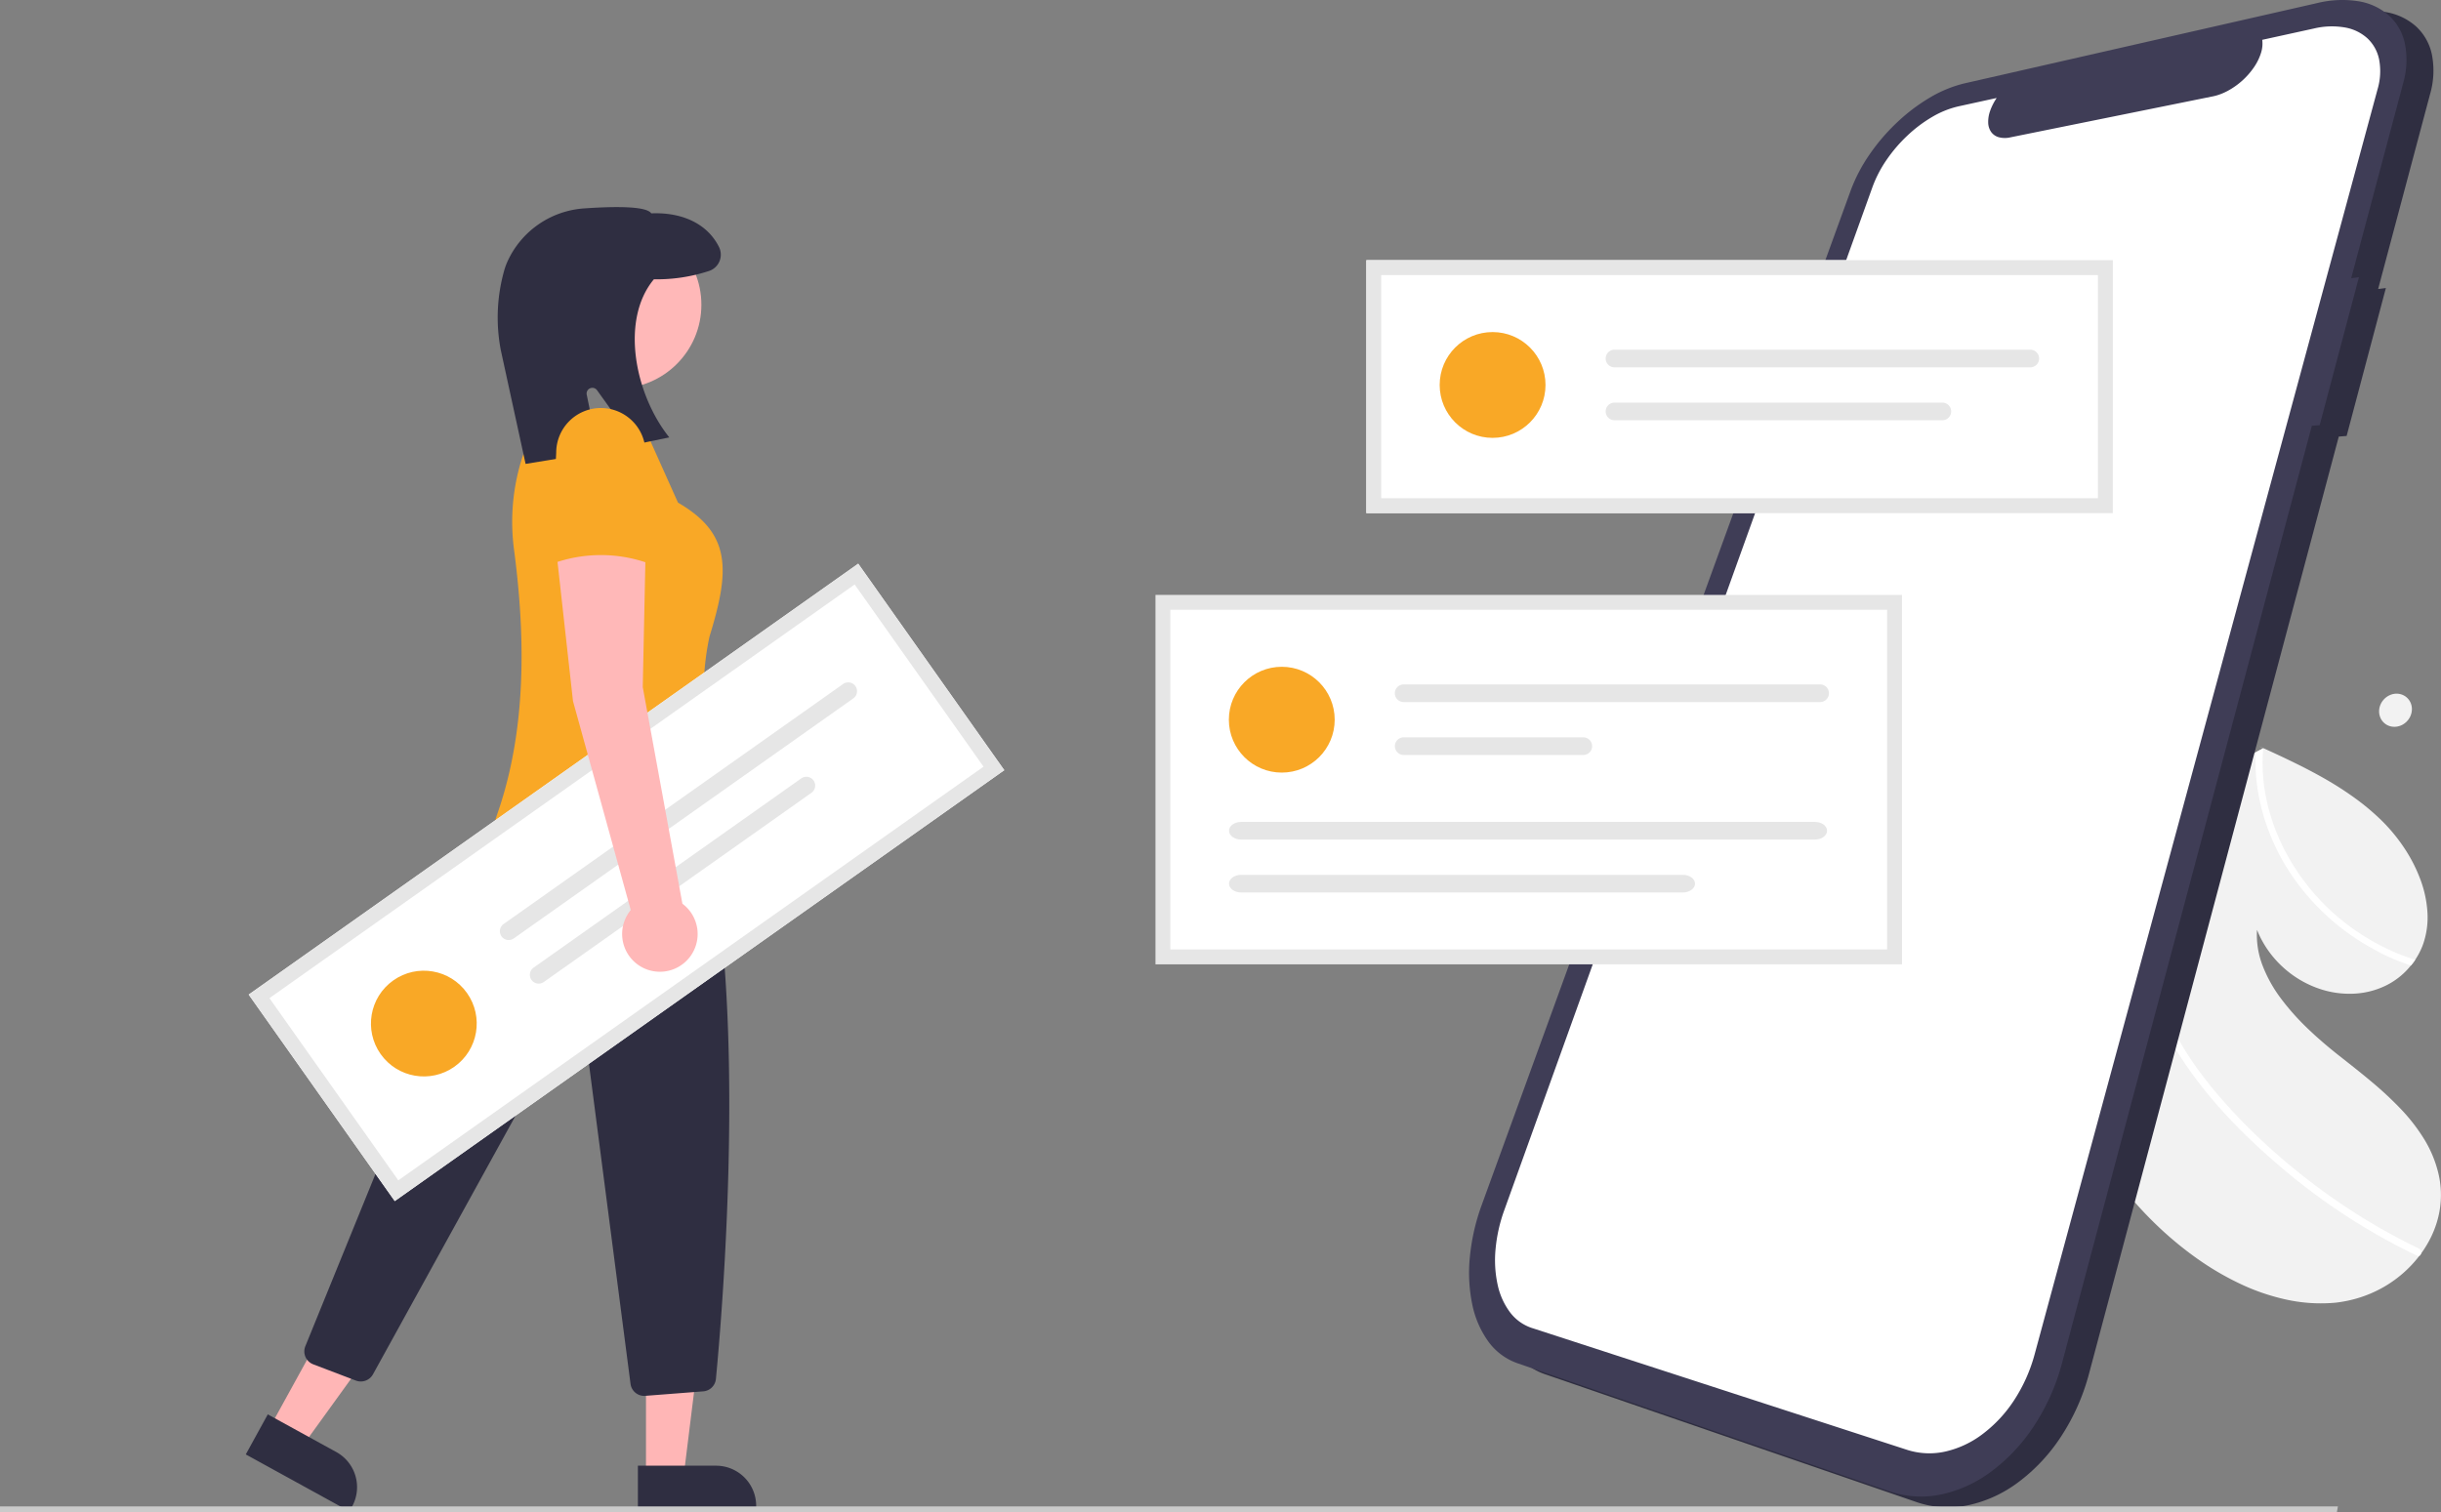 <svg id="undraw_Push_notifications_re_t84m" xmlns="http://www.w3.org/2000/svg" width="217.675" height="134.895" viewBox="0 0 217.675 134.895">
  <rect x="0" y="0" width="217.675" height="134.895" fill="#808080" stroke="none"/>
  <path id="Path_3" data-name="Path 3" d="M932.22,485.525l-.144-.185-.143-.186-.141-.187-.14-.188q-.117-2.711,0-5.375.111-2.645.448-5.226.333-2.562.882-5.044.545-2.464,1.3-4.834.086-.273.175-.544t.181-.539q.092-.269.187-.535t.193-.531q.726-1.98,1.6-3.862t1.871-3.636q1-1.754,2.126-3.4t2.366-3.153l.131-.159.131-.158.132-.157.132-.156.1-.112.1-.112.1-.111.1-.109.079-.043.078-.043.078-.043.078-.043,0,0,0,0,.005,0,0,0,.031-.017.031-.017.03-.017.03-.017.136-.073.135-.072.135-.071.134-.072-.1-.051-.257-.128h0l.066.03.065.03.065.031.065.031.025.011.025.011.025.011.025.012.022.009.022.009.022.009.022.009c.936.429,1.874.864,2.8,1.321s1.838.932,2.725,1.445a29.161,29.161,0,0,1,2.569,1.661A21.1,21.1,0,0,1,955.4,452.9a15.347,15.347,0,0,1,2.055,2.481A13.634,13.634,0,0,1,958.9,458.2a10.1,10.1,0,0,1,.63,2.948,7.258,7.258,0,0,1-.4,2.859q-.066.179-.142.353t-.162.343q-.086.169-.182.332t-.2.32q-.044.066-.09.13l-.093.127-.1.126-.1.124a6.539,6.539,0,0,1-2.279,1.82,7.288,7.288,0,0,1-2.848.706,8.356,8.356,0,0,1-3.057-.444,9.139,9.139,0,0,1-2.889-1.621,9.307,9.307,0,0,1-.84-.787,9.184,9.184,0,0,1-.729-.877,8.954,8.954,0,0,1-.609-.953,8.654,8.654,0,0,1-.479-1.015,7.588,7.588,0,0,0,.492,3.176,12.153,12.153,0,0,0,1.658,2.971,21.649,21.649,0,0,0,2.414,2.7c.885.849,1.825,1.644,2.753,2.376s1.889,1.481,2.82,2.263a31.617,31.617,0,0,1,2.65,2.458,16.106,16.106,0,0,1,2.139,2.759,10.446,10.446,0,0,1,1.284,3.179,8.274,8.274,0,0,1-.039,3.709,8.881,8.881,0,0,1-.607,1.719,9.7,9.7,0,0,1-.941,1.58l-.034.045-.034.045-.035.045-.035.045a10.747,10.747,0,0,1-3.267,2.837,10.963,10.963,0,0,1-2.011.878,11.324,11.324,0,0,1-2.2.473,14.318,14.318,0,0,1-4.245-.243,18.889,18.889,0,0,1-4.162-1.392,25.307,25.307,0,0,1-3.923-2.286,31.263,31.263,0,0,1-3.533-2.911q-.44-.42-.865-.855t-.833-.885q-.409-.45-.8-.913T932.22,485.525Z" transform="translate(-743.063 -379.75)" fill="#f2f2f2"/>
  <path id="Path_4" data-name="Path 4" d="M992.671,464.579a20.835,20.835,0,0,1-6.781-5.623,20.107,20.107,0,0,1-1.639-2.434,19.657,19.657,0,0,1-1.079-2.224,18.632,18.632,0,0,1-.768-2.286,17.546,17.546,0,0,1-.45-2.312,16.436,16.436,0,0,1-.126-2.3q0-.065,0-.129t0-.129q0-.065.005-.129l.006-.128-.11.088-.11.089-.109.09-.109.09-.07.058-.07.058-.07.059-.069.059.1-.112.1-.116.1-.111q.049-.055.1-.109l.079-.043.078-.043.077-.043.078-.043,0,0,0,0,.005,0,0,0,.031-.017.031-.017.03-.017.03-.017.136-.073.135-.072.135-.071.135-.072-.106-.052-.257-.128h0l.066.03.065.03.065.031.065.031.025.011.025.011.026.011.024.012,0,.041,0,.038,0,.038,0,.039a15.617,15.617,0,0,0,.2,3.88,17.469,17.469,0,0,0,1.149,3.833,19.132,19.132,0,0,0,2.036,3.608,20.185,20.185,0,0,0,2.85,3.2,20.532,20.532,0,0,0,3.475,2.508,19.983,19.983,0,0,0,1.893.955,19.371,19.371,0,0,0,1.968.739q-.044.066-.09.13l-.093.127-.1.126-.1.124q-.387-.128-.77-.273t-.762-.3q-.379-.16-.753-.336T992.671,464.579Z" transform="translate(-780.694 -379.748)" fill="#fff"/>
  <path id="Path_5" data-name="Path 5" d="M946.155,524.341q-.431-.643-.813-1.31t-.715-1.353q-.332-.686-.614-1.389t-.51-1.419q-.117-.379-.215-.762t-.179-.765q-.08-.384-.142-.769t-.1-.769q-.022-.179-.039-.359t-.031-.359q-.013-.18-.023-.359t-.015-.358q.086-.273.175-.544t.181-.54q.092-.269.187-.535t.193-.531q-.022.222-.037.444t-.024.447q-.009.224-.012.449t0,.451q0,.123,0,.246t.007.246q0,.123.011.246t.015.246a15.659,15.659,0,0,0,.432,2.732,18.3,18.3,0,0,0,.886,2.657,21.961,21.961,0,0,0,1.277,2.554,26.373,26.373,0,0,0,1.6,2.426q.932,1.261,1.971,2.455t2.156,2.323q1.119,1.128,2.3,2.186t2.408,2.043q1.253,1.011,2.557,1.946t2.65,1.787q1.346.852,2.732,1.622t2.8,1.451a.4.4,0,0,1,.116.086.414.414,0,0,1,.077.118.4.4,0,0,1,.033.135.367.367,0,0,1-.018.139.309.309,0,0,1-.02.056.3.3,0,0,1-.03.049.28.28,0,0,1-.039.042.264.264,0,0,1-.047.032.227.227,0,0,1-.056.017.245.245,0,0,1-.058,0,.253.253,0,0,1-.059-.011.266.266,0,0,1-.057-.024l-.35-.169-.349-.17-.348-.173-.347-.177q-1.445-.742-2.851-1.573t-2.771-1.749q-1.364-.918-2.678-1.918t-2.573-2.08c-.811-.693-1.611-1.409-2.392-2.15s-1.543-1.505-2.276-2.294-1.437-1.6-2.1-2.439S946.736,525.226,946.155,524.341Z" transform="translate(-751.542 -429.818)" fill="#fff"/>
  <path id="Path_1" data-name="Path 1" d="M781.587,198.086l-.69.09,4.626-17.364a7.5,7.5,0,0,0,.162-3.57,4.712,4.712,0,0,0-1.439-2.515,5.386,5.386,0,0,0-2.71-1.258,9.324,9.324,0,0,0-3.671.164h0l-31.442,7.16a11.1,11.1,0,0,0-3.115,1.281,16.331,16.331,0,0,0-2.916,2.211,17.825,17.825,0,0,0-2.442,2.847,14.515,14.515,0,0,0-1.686,3.222h0l-32.9,90.485a18.686,18.686,0,0,0-1.057,4.617,14.01,14.01,0,0,0,.2,4.2,8.618,8.618,0,0,0,1.42,3.334,5.417,5.417,0,0,0,2.606,1.965h0l33.221,11.437a8.65,8.65,0,0,0,4.585.273,11.484,11.484,0,0,0,4.493-2.069,15.913,15.913,0,0,0,3.793-4.065,19.167,19.167,0,0,0,2.49-5.6h0l22.272-83.59.7-.056Z" transform="translate(-568.827 -172.398)" fill="#2f2e41"/>
  <path id="Path_1-2" data-name="Path 1" d="M771.587,194.086l-.69.09,4.626-17.364a7.5,7.5,0,0,0,.162-3.57,4.712,4.712,0,0,0-1.439-2.515,5.387,5.387,0,0,0-2.71-1.258,9.323,9.323,0,0,0-3.671.164h0l-31.442,7.16a11.1,11.1,0,0,0-3.115,1.281,16.336,16.336,0,0,0-2.916,2.211,17.828,17.828,0,0,0-2.442,2.847,14.511,14.511,0,0,0-1.686,3.222h0l-32.9,90.485a18.685,18.685,0,0,0-1.057,4.617,14.006,14.006,0,0,0,.2,4.2,8.618,8.618,0,0,0,1.42,3.334,5.417,5.417,0,0,0,2.606,1.965h0l33.221,11.437a8.65,8.65,0,0,0,4.585.273,11.484,11.484,0,0,0,4.493-2.069,15.909,15.909,0,0,0,3.793-4.065,19.17,19.17,0,0,0,2.49-5.6h0l22.272-83.59.7-.056Z" transform="translate(-561.23 -169.359)" fill="#3f3d56"/>
  <path id="Path_2" data-name="Path 2" d="M774.9,179.328l-4.622,1.013a2.7,2.7,0,0,1-.117,1.188,4.807,4.807,0,0,1-.62,1.258,6.68,6.68,0,0,1-2.339,2.105q-.168.089-.335.165t-.334.137q-.166.062-.33.109t-.324.08l-18.071,3.659a2.144,2.144,0,0,1-1.018-.012,1.249,1.249,0,0,1-.673-.453,1.492,1.492,0,0,1-.275-.812,2.866,2.866,0,0,1,.173-1.093q.048-.142.11-.285t.134-.287q.072-.144.157-.287t.18-.285l-3.422.75a8.218,8.218,0,0,0-2.34.947,12.169,12.169,0,0,0-2.2,1.658,13.322,13.322,0,0,0-1.843,2.147,10.812,10.812,0,0,0-1.265,2.429L702.69,284.73a13.9,13.9,0,0,0-.78,3.48,10.339,10.339,0,0,0,.177,3.139,6.333,6.333,0,0,0,1.09,2.467,4.019,4.019,0,0,0,1.963,1.426h0l33.465,10.872a6.514,6.514,0,0,0,3.414.153,8.648,8.648,0,0,0,3.319-1.557,11.906,11.906,0,0,0,2.8-3,14.3,14.3,0,0,0,1.847-4.128h0l30.577-112.832a5.655,5.655,0,0,0,.139-2.655,3.543,3.543,0,0,0-1.047-1.891,3.992,3.992,0,0,0-2.005-.966A6.885,6.885,0,0,0,774.9,179.328Z" transform="translate(-568.544 -176.788)" fill="#fff"/>
  <path id="Path_5093" data-name="Path 5093" d="M720.667,288.485H654.1V265.926h66.571Z" transform="translate(-532.257 -242.717)" fill="#fff"/>
  <rect id="Rectangle_895" data-name="Rectangle 895" width="65.244" height="31.627" transform="translate(103.703 53.729)" fill="#fff"/>
  <circle id="Ellipse_127" data-name="Ellipse 127" cx="4.719" cy="4.719" r="4.719" transform="translate(109.583 59.478)" fill="#f9a826"/>
  <path id="Path_5094" data-name="Path 5094" d="M665.6,423.385a.787.787,0,1,0,0,1.573h37.081a.787.787,0,1,0,0-1.573Z" transform="translate(-540.401 -362.334)" fill="#e6e6e6"/>
  <path id="Path_5095" data-name="Path 5095" d="M665.6,443.022a.787.787,0,1,0,0,1.573h15.959a.787.787,0,1,0,0-1.573Z" transform="translate(-540.396 -377.251)" fill="#e6e6e6"/>
  <path id="Path_5096" data-name="Path 5096" d="M604.245,474.415c-.6,0-1.085.353-1.085.787s.487.787,1.085.787h51.16c.6,0,1.085-.353,1.085-.787s-.487-.787-1.085-.787Z" transform="translate(-493.563 -401.1)" fill="#e6e6e6"/>
  <path id="Path_5097" data-name="Path 5097" d="M604.245,494.052c-.6,0-1.085.353-1.085.787s.487.787,1.085.787h39.384c.6,0,1.085-.353,1.085-.787s-.487-.787-1.085-.787Z" transform="translate(-493.563 -416.017)" fill="#e6e6e6"/>
  <path id="Path_5098" data-name="Path 5098" d="M642.446,423.113H575.874V390.16h66.571ZM577.2,421.786h63.917v-30.3H577.2Z" transform="translate(-472.835 -337.094)" fill="#e6e6e6"/>
  <circle id="Ellipse_128" data-name="Ellipse 128" cx="4.719" cy="4.719" r="4.719" transform="translate(128.382 29.62)" fill="#f9a826"/>
  <path id="Path_5099" data-name="Path 5099" d="M743.824,299.151a.787.787,0,1,0,0,1.573H780.9a.787.787,0,0,0,0-1.573Z" transform="translate(-599.823 -267.958)" fill="#e6e6e6"/>
  <path id="Path_5100" data-name="Path 5100" d="M743.819,318.788a.787.787,0,1,0,0,1.573h29.178a.787.787,0,1,0,0-1.573Z" transform="translate(-599.818 -282.875)" fill="#e6e6e6"/>
  <path id="Path_5101" data-name="Path 5101" d="M720.667,288.485H654.1V265.926h66.571Zm-65.244-1.327H719.34V267.253H655.423Z" transform="translate(-532.257 -242.717)" fill="#e6e6e6"/>
  <path id="Path_5102" data-name="Path 5102" d="M239.683,507.073h3.356l1.6-12.944h-4.953Z" transform="translate(-182.078 -375.373)" fill="#ffb6b6"/>
  <path id="Path_5103" data-name="Path 5103" d="M0,0H10.547V4.075H3.578A3.578,3.578,0,0,1,0,.5Z" transform="translate(67.431 134.816) rotate(179.997)" fill="#2f2e41"/>
  <path id="Path_5104" data-name="Path 5104" d="M100.06,494.039,103,495.655l7.635-10.573L106.3,482.7Z" transform="translate(-76.012 -366.688)" fill="#ffb6b6"/>
  <path id="Path_5105" data-name="Path 5105" d="M0,0H10.547V4.075H3.578A3.578,3.578,0,0,1,0,.5Z" transform="translate(31.159 134.816) rotate(-151.199)" fill="#2f2e41"/>
  <path id="Path_5106" data-name="Path 5106" d="M290.37,494.9a1.232,1.232,0,0,1-1.22-1.073l-4.2-32.34a.684.684,0,0,0-1.278-.242l-17.491,31.733a1.239,1.239,0,0,1-1.517.557l-3.812-1.453a1.232,1.232,0,0,1-.7-1.615L272.269,460.7a.947.947,0,0,0,.062-.236c1.641-12.7,5.817-19.161,7.057-20.838a.954.954,0,0,0,.136-.868l-.171-.512a1.231,1.231,0,0,1,.237-1.2c4.47-5.092,12.262-2.313,12.34-2.285l.039.014.025.033c8.737,11.982,5.506,50.9,4.77,58.578a1.228,1.228,0,0,1-1.132,1.109l-5.166.4C290.434,494.9,290.4,494.9,290.37,494.9Z" transform="translate(-232.923 -370.385)" fill="#2f2e41"/>
  <circle id="Ellipse_129" data-name="Ellipse 129" cx="7.468" cy="7.468" r="7.468" transform="translate(47.61 19.717)" fill="#ffb8b8"/>
  <path id="Path_5107" data-name="Path 5107" d="M328.274,359.815l21.976,2c-1.916-6.662-3.671-13.3-2.241-19.916,1.817-5.905,1.986-9.177-2.807-11.958l-3.236-7.219-5.857-.213-2.856-.783a18.808,18.808,0,0,0-2.669,12.437C331.825,343.579,331.49,352.317,328.274,359.815Z" transform="translate(-284.742 -285.107)" fill="#f9a826"/>
  <path id="Path_5108" data-name="Path 5108" d="M334.291,269.137l-2.21-10.146a15.443,15.443,0,0,1,.338-7.227,5.929,5.929,0,0,1,.268-.706,8.113,8.113,0,0,1,6.87-4.714c5.024-.347,5.761.183,5.943.444,2.839-.115,5.04.982,6.044,3.012a1.534,1.534,0,0,1-.958,2.148,14.913,14.913,0,0,1-4.854.722c-2.964,3.556-1.753,10.07,1.255,13.952l.118.153-2.98.611-3.463-4.822a.513.513,0,0,0-.919.4l1.051,5.107Z" transform="translate(-287.422 -227.757)" fill="#2f2e41"/>
  <path id="Path_5109" data-name="Path 5109" d="M208.389,559.625H0V559.1H208.483Z" transform="translate(0 -424.73)" fill="#cacaca"/>
  <path id="Path_5110" data-name="Path 5110" d="M306.794,396.992,252.44,435.429,239.415,417.01l54.354-38.437Z" transform="translate(-217.238 -328.292)" fill="#fff"/>
  <circle id="Ellipse_130" data-name="Ellipse 130" cx="4.719" cy="4.719" r="4.719" transform="matrix(0.816, -0.577, 0.577, 0.816, 31.222, 90.175)" fill="#f9a826"/>
  <path id="Path_5111" data-name="Path 5111" d="M332.839,444.26a.787.787,0,0,0,.908,1.284l30.276-21.41a.787.787,0,1,0-.908-1.284Z" transform="translate(-287.957 -361.818)" fill="#e6e6e6"/>
  <path id="Path_5112" data-name="Path 5112" d="M344.173,474.722a.787.787,0,1,0,.906,1.286l0,0,23.82-16.845a.787.787,0,1,0-.908-1.284Z" transform="translate(-296.565 -388.427)" fill="#e6e6e6"/>
  <path id="Path_5113" data-name="Path 5113" d="M306.794,396.992,252.44,435.429,239.415,417.01l54.354-38.437Zm-54.037,36.587,52.187-36.9-11.493-16.252-52.187,36.9Z" transform="translate(-217.238 -328.292)" fill="#e6e6e6"/>
  <path id="Ellipse_1" data-name="Ellipse 1" d="M1031.4,426.814a1.392,1.392,0,0,1,.564.1,1.335,1.335,0,0,1,.453.3,1.351,1.351,0,0,1,.3.46,1.431,1.431,0,0,1,.094.572,1.548,1.548,0,0,1-.137.58,1.629,1.629,0,0,1-.333.481,1.607,1.607,0,0,1-.478.33,1.5,1.5,0,0,1-.574.131,1.39,1.39,0,0,1-.564-.1,1.336,1.336,0,0,1-.744-.764,1.431,1.431,0,0,1-.092-.57,1.552,1.552,0,0,1,.137-.577,1.623,1.623,0,0,1,.33-.476,1.6,1.6,0,0,1,.475-.33A1.5,1.5,0,0,1,1031.4,426.814Z" transform="translate(-817.732 -364.938)" fill="#f2f2f2"/>
  <path id="Path_5114" data-name="Path 5114" d="M364.78,405.146l-3.535-19.322.249-11.949-7.966-.249,1.494,13.443,5.151,18.641a3.366,3.366,0,1,0,4.607-.564Z" transform="translate(-303.927 -324.533)" fill="#ffb8b8"/>
  <path id="Path_5115" data-name="Path 5115" d="M351.457,334.739a12.589,12.589,0,0,1,8.962,0l-.5-9.958a3.983,3.983,0,0,0-3.983-3.983h0a3.983,3.983,0,0,0-3.983,3.983Z" transform="translate(-302.353 -284.402)" fill="#f9a826"/>
</svg>

